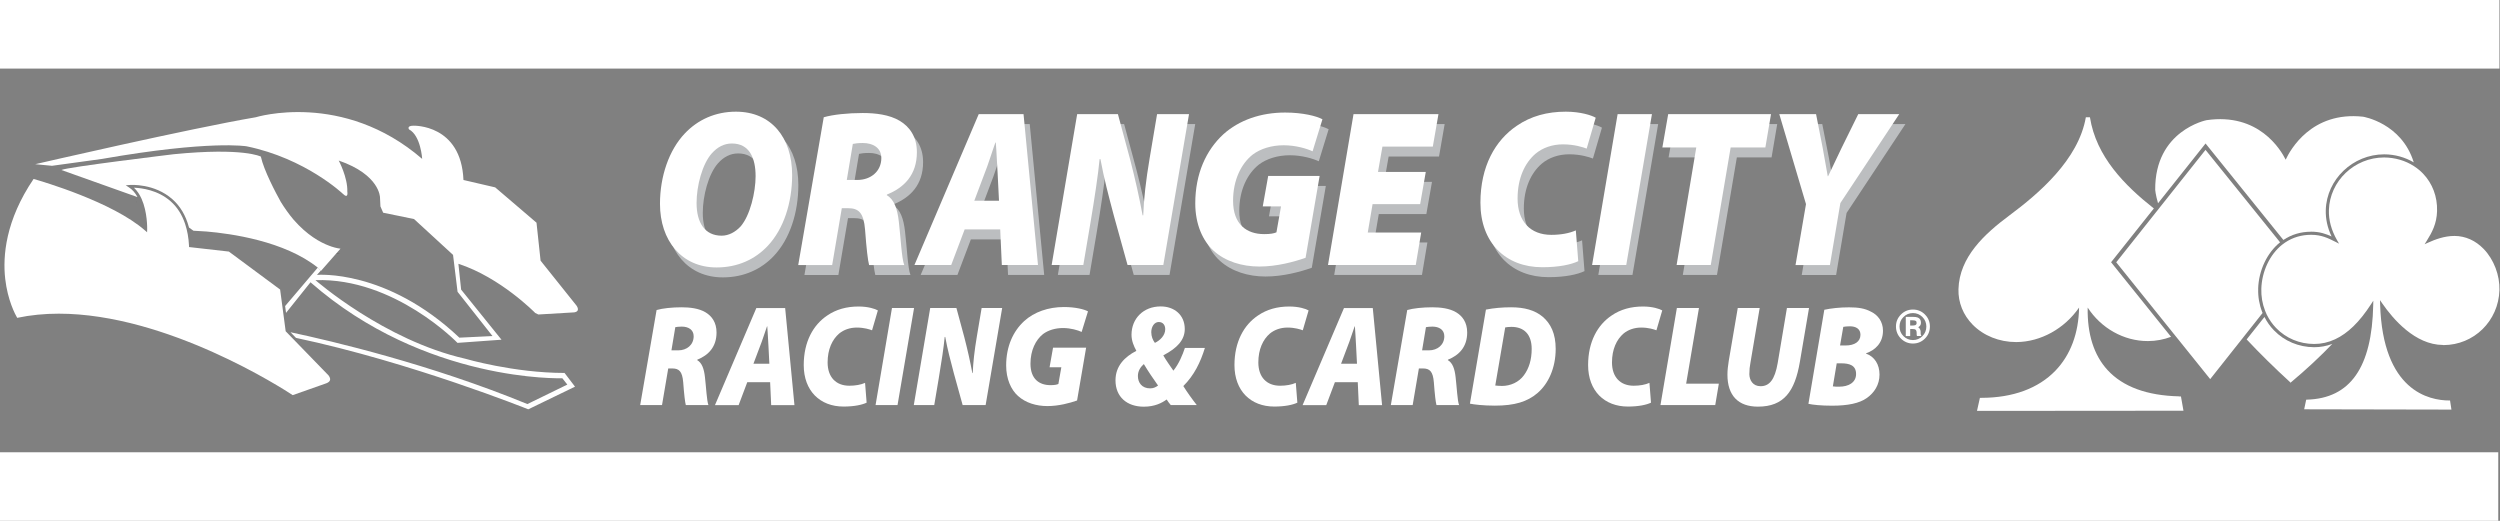 <?xml version="1.0" encoding="UTF-8"?>
<svg id="Layer_1" xmlns="http://www.w3.org/2000/svg" version="1.1" viewBox="0 0 576 120">
  <rect x="0" y="0" width="576" height="120" fill="#808080" stroke="none"/>
  <!-- Generator: Adobe Illustrator 29.4.0, SVG Export Plug-In . SVG Version: 2.1.0 Build 152)  -->
  <defs>
    <style>
      .st0 {
        fill: #bcbec0;
      }

      .st1 {
        fill: #020202;
      }

      .st2 {
        fill: #fff;
      }
    </style>
  </defs>
  <g>
    <g>
      <g>
        <path class="st0" d="M183.94,42.61c0,6.45-1.99,12.43-5.55,16.25-2.96,3.2-7.03,5.05-11.85,5.05-8.1,0-13.05-6.24-13.05-14.65,0-6.34,2.08-12.38,5.69-16.19,3.01-3.2,7.08-5.05,11.8-5.05,8.14,0,12.96,5.93,12.96,14.6ZM165.48,37.56c-2.27,2.53-3.56,7.58-3.56,11.5,0,4.54,1.9,7.53,5.78,7.53,1.62,0,3.15-.83,4.35-2.11,2.22-2.53,3.47-7.94,3.47-11.6,0-4.13-1.39-7.53-5.46-7.53-1.8,0-3.33.83-4.58,2.22Z"/>
        <path class="st0" d="M191.21,29.31c2.13-.62,5.55-.98,8.98-.98,2.92,0,6.15.36,8.56,1.81,2.22,1.34,3.93,3.61,3.93,7.22,0,5.21-2.92,8.15-6.89,9.75l-.05.15c1.71.98,2.45,3.15,2.78,6.09.42,3.51.65,8.56,1.25,10.01h-8.1c-.28-1.03-.6-3.71-.93-8.15-.32-3.92-1.48-4.95-3.93-4.95h-1.43l-2.22,13.1h-7.82l5.88-34.04ZM196.53,43.75h2.45c3.05,0,5.51-1.96,5.51-5.05,0-2.37-1.94-3.46-4.26-3.46-1.11,0-1.8.1-2.31.21l-1.39,8.3Z"/>
        <path class="st0" d="M223.69,55.15l-3.1,8.2h-8.47l14.81-34.76h10.32l3.33,34.76h-8.33l-.37-8.2h-8.19ZM231.6,48.55l-.32-6.4c-.14-1.96-.23-4.85-.42-7.01h-.09c-.79,2.17-1.67,5.11-2.45,7.01l-2.41,6.4h5.69Z"/>
        <path class="st0" d="M243.73,63.35l5.88-34.76h9.39l2.82,10.47c1.2,4.64,2.08,8.61,2.87,12.84h.14c.14-3.76.6-7.99,1.48-13.15l1.71-10.16h7.36l-5.92,34.76h-8.24l-3.15-11.35c-1.3-4.9-2.22-8.36-3.1-13.05h-.19c-.32,3.46-1.16,9.03-2.13,14.8l-1.62,9.59h-7.31Z"/>
        <path class="st0" d="M302.22,61.7c-2.64.93-6.62,2.01-10.64,2.01s-7.82-1.19-10.5-3.61c-2.54-2.27-4.26-6.14-4.26-10.93,0-6.86,2.5-12.28,6.48-15.94,3.61-3.25,8.61-5,14.21-5,4.12,0,7.31.83,8.61,1.55l-2.27,7.38c-1.34-.62-3.89-1.39-6.66-1.39s-5.32.77-7.17,2.17c-2.64,2.11-4.49,5.83-4.49,10.62,0,5.47,3.15,7.68,7.17,7.68,1.43,0,2.22-.15,2.82-.41l1.06-5.98h-4.21l1.25-7.01h11.85l-3.24,18.88Z"/>
        <path class="st0" d="M328.64,49.32h-10.97l-1.11,6.55h12.31l-1.25,7.48h-20.22l5.88-34.76h19.57l-1.3,7.48h-11.61l-1.02,5.83h11.01l-1.3,7.43Z"/>
        <path class="st0" d="M365.06,62.47c-1.62.77-4.44,1.39-8.28,1.39-8.42,0-14.25-5.62-14.25-14.85,0-8.41,3.42-14.39,8.38-17.74,3.24-2.22,6.99-3.25,11.29-3.25,3.38,0,5.92.83,6.89,1.39l-2.08,7.12c-.79-.31-2.82-.98-5.46-.98-2.45,0-4.67.77-6.34,2.17-2.45,2.11-4.12,5.62-4.12,10.32,0,5.26,2.96,8.36,7.77,8.36,2.17,0,4.16-.36,5.65-1.03l.56,7.12Z"/>
        <path class="st0" d="M382.04,28.59l-5.92,34.76h-7.87l5.88-34.76h7.91Z"/>
        <path class="st0" d="M392.26,36.27h-7.82l1.34-7.68h23.69l-1.3,7.68h-8l-4.58,27.08h-7.87l4.53-27.08Z"/>
        <path class="st0" d="M415.12,63.35l2.41-14.03-6.15-20.73h8.47l1.53,7.79c.51,2.84.83,4.54,1.16,6.5h.09c.97-2.06,1.9-3.97,3.1-6.5l3.84-7.79h9.44l-13.56,20.48-2.41,14.29h-7.91Z"/>
      </g>
      <g>
        <path class="st2" d="M182.51,40.32c0,6.45-1.99,12.43-5.55,16.25-2.96,3.2-7.03,5.05-11.85,5.05-8.1,0-13.05-6.24-13.05-14.65,0-6.34,2.08-12.38,5.69-16.19,3.01-3.2,7.08-5.05,11.8-5.05,8.14,0,12.96,5.93,12.96,14.6ZM164.05,35.27c-2.27,2.53-3.56,7.58-3.56,11.5,0,4.54,1.9,7.53,5.78,7.53,1.62,0,3.15-.83,4.35-2.11,2.22-2.53,3.47-7.94,3.47-11.6,0-4.13-1.39-7.53-5.46-7.53-1.8,0-3.33.83-4.58,2.22Z"/>
        <path class="st2" d="M189.78,27.02c2.13-.62,5.55-.98,8.98-.98,2.92,0,6.15.36,8.56,1.81,2.22,1.34,3.93,3.61,3.93,7.22,0,5.21-2.92,8.15-6.89,9.75l-.05.15c1.71.98,2.45,3.15,2.78,6.09.42,3.51.65,8.56,1.25,10.01h-8.1c-.28-1.03-.6-3.71-.93-8.15-.32-3.92-1.48-4.95-3.93-4.95h-1.43l-2.22,13.1h-7.82l5.88-34.04ZM195.1,41.46h2.45c3.05,0,5.51-1.96,5.51-5.05,0-2.37-1.94-3.46-4.26-3.46-1.11,0-1.8.1-2.31.21l-1.39,8.3Z"/>
        <path class="st2" d="M222.26,52.85l-3.1,8.2h-8.47l14.81-34.76h10.32l3.33,34.76h-8.33l-.37-8.2h-8.19ZM230.17,46.25l-.32-6.4c-.14-1.96-.23-4.85-.42-7.01h-.09c-.79,2.17-1.67,5.11-2.45,7.01l-2.41,6.4h5.69Z"/>
        <path class="st2" d="M242.3,61.06l5.88-34.76h9.39l2.82,10.47c1.2,4.64,2.08,8.61,2.87,12.84h.14c.14-3.76.6-7.99,1.48-13.15l1.71-10.16h7.36l-5.92,34.76h-8.24l-3.15-11.35c-1.3-4.9-2.22-8.36-3.1-13.05h-.19c-.32,3.46-1.16,9.03-2.13,14.8l-1.62,9.59h-7.31Z"/>
        <path class="st2" d="M300.79,59.4c-2.64.93-6.62,2.01-10.64,2.01s-7.82-1.19-10.5-3.61c-2.54-2.27-4.26-6.14-4.26-10.93,0-6.86,2.5-12.28,6.48-15.94,3.61-3.25,8.61-5,14.21-5,4.12,0,7.31.83,8.61,1.55l-2.27,7.38c-1.34-.62-3.89-1.39-6.66-1.39s-5.32.77-7.17,2.17c-2.64,2.11-4.49,5.83-4.49,10.62,0,5.47,3.15,7.68,7.17,7.68,1.43,0,2.22-.15,2.82-.41l1.06-5.98h-4.21l1.25-7.01h11.85l-3.24,18.88Z"/>
        <path class="st2" d="M327.21,47.03h-10.97l-1.11,6.55h12.31l-1.25,7.48h-20.22l5.88-34.76h19.57l-1.3,7.48h-11.61l-1.02,5.83h11.01l-1.3,7.43Z"/>
        <path class="st2" d="M363.62,60.18c-1.62.77-4.44,1.39-8.28,1.39-8.42,0-14.25-5.62-14.25-14.85,0-8.41,3.42-14.39,8.38-17.74,3.24-2.22,6.99-3.25,11.29-3.25,3.38,0,5.92.83,6.89,1.39l-2.08,7.12c-.79-.31-2.82-.98-5.46-.98-2.45,0-4.67.77-6.34,2.17-2.45,2.11-4.12,5.62-4.12,10.32,0,5.26,2.96,8.36,7.77,8.36,2.17,0,4.16-.36,5.65-1.03l.56,7.12Z"/>
        <path class="st2" d="M380.61,26.29l-5.92,34.76h-7.87l5.88-34.76h7.91Z"/>
        <path class="st2" d="M390.83,33.98h-7.82l1.34-7.68h23.69l-1.3,7.68h-8l-4.58,27.08h-7.87l4.53-27.08Z"/>
        <path class="st2" d="M413.69,61.06l2.41-14.03-6.15-20.73h8.47l1.53,7.79c.51,2.84.83,4.54,1.16,6.5h.09c.97-2.06,1.9-3.97,3.1-6.5l3.84-7.79h9.44l-13.56,20.48-2.41,14.29h-7.91Z"/>
      </g>
    </g>
    <rect class="st2" y="-.04" width="575.87" height="15.84"/>
    <rect class="st2" y="104.2" width="575.6" height="15.84"/>
    <g>
      <path class="st2" d="M151.28,71.43c1.37-.4,3.57-.63,5.77-.63,1.88,0,3.96.23,5.51,1.16,1.43.86,2.53,2.32,2.53,4.64,0,3.35-1.88,5.24-4.43,6.27l-.03.1c1.1.63,1.58,2.02,1.79,3.91.27,2.26.42,5.51.8,6.44h-5.21c-.18-.66-.39-2.39-.6-5.24-.21-2.52-.95-3.19-2.53-3.19h-.92l-1.43,8.43h-5.03l3.78-21.9ZM154.7,80.72h1.58c1.96,0,3.54-1.26,3.54-3.25,0-1.53-1.25-2.22-2.74-2.22-.71,0-1.16.07-1.49.13l-.89,5.34Z"/>
      <path class="st2" d="M172.17,88.06l-1.99,5.28h-5.45l9.53-22.36h6.64l2.14,22.36h-5.36l-.24-5.28h-5.27ZM177.26,83.81l-.21-4.11c-.09-1.26-.15-3.12-.27-4.51h-.06c-.51,1.39-1.07,3.28-1.58,4.51l-1.55,4.11h3.66Z"/>
      <path class="st2" d="M199.68,92.77c-1.04.5-2.86.9-5.33.9-5.42,0-9.17-3.62-9.17-9.55,0-5.41,2.2-9.26,5.39-11.41,2.08-1.43,4.49-2.09,7.26-2.09,2.17,0,3.81.53,4.43.9l-1.34,4.58c-.51-.2-1.82-.63-3.51-.63-1.58,0-3.01.5-4.08,1.39-1.58,1.36-2.65,3.62-2.65,6.64,0,3.38,1.91,5.37,5,5.37,1.4,0,2.68-.23,3.63-.66l.36,4.58Z"/>
      <path class="st2" d="M210.6,70.97l-3.81,22.36h-5.06l3.78-22.36h5.09Z"/>
      <path class="st2" d="M210.54,93.33l3.78-22.36h6.04l1.82,6.73c.77,2.99,1.34,5.54,1.85,8.26h.09c.09-2.42.39-5.14.95-8.46l1.1-6.54h4.73l-3.81,22.36h-5.3l-2.02-7.3c-.83-3.15-1.43-5.37-1.99-8.39h-.12c-.21,2.22-.74,5.81-1.37,9.52l-1.04,6.17h-4.7Z"/>
      <path class="st2" d="M248.17,92.27c-1.7.6-4.26,1.29-6.85,1.29s-5.03-.76-6.76-2.32c-1.64-1.46-2.74-3.95-2.74-7.03,0-4.41,1.61-7.9,4.17-10.25,2.32-2.09,5.54-3.22,9.14-3.22,2.65,0,4.7.53,5.54,1l-1.46,4.74c-.86-.4-2.5-.9-4.29-.9s-3.42.5-4.61,1.39c-1.7,1.36-2.89,3.75-2.89,6.83,0,3.52,2.02,4.94,4.61,4.94.92,0,1.43-.1,1.82-.27l.68-3.85h-2.71l.8-4.51h7.62l-2.08,12.14Z"/>
      <path class="st2" d="M269.75,93.33c-.39-.43-.66-.86-.95-1.29-1.1.8-2.74,1.66-5.27,1.66-3.84,0-6.52-2.22-6.52-6.07,0-3.32,2.14-5.41,4.76-6.77l.03-.07c-.57-1.03-1.1-2.29-1.1-3.65,0-3.75,2.74-6.54,6.73-6.54,3.13,0,5.54,1.96,5.54,5.21,0,2.55-1.79,4.41-4.91,6.04v.1c.65,1.13,1.58,2.42,2.29,3.45,1.28-1.59,2.11-3.62,2.65-5.24h4.61c-1.04,3.35-2.47,6.3-4.97,8.79.83,1.33,1.93,2.89,3.1,4.38h-5.98ZM266.81,88.82c-1.04-1.46-2.26-3.25-3.27-4.94-.71.63-1.37,1.53-1.37,2.75,0,1.53.92,2.85,2.83,2.85.83,0,1.37-.33,1.82-.66ZM265.26,76.58c0,.93.33,1.76.83,2.42,1.16-.56,2.38-1.69,2.38-3.15,0-.9-.48-1.66-1.49-1.66s-1.73,1.06-1.73,2.39Z"/>
      <path class="st2" d="M298.92,92.77c-1.04.5-2.86.9-5.33.9-5.42,0-9.17-3.62-9.17-9.55,0-5.41,2.2-9.26,5.39-11.41,2.08-1.43,4.49-2.09,7.26-2.09,2.17,0,3.81.53,4.43.9l-1.34,4.58c-.51-.2-1.82-.63-3.51-.63-1.58,0-3.01.5-4.08,1.39-1.58,1.36-2.65,3.62-2.65,6.64,0,3.38,1.91,5.37,5,5.37,1.4,0,2.68-.23,3.63-.66l.36,4.58Z"/>
      <path class="st2" d="M307.56,88.06l-1.99,5.28h-5.45l9.53-22.36h6.64l2.14,22.36h-5.36l-.24-5.28h-5.27ZM312.65,83.81l-.21-4.11c-.09-1.26-.15-3.12-.27-4.51h-.06c-.51,1.39-1.07,3.28-1.58,4.51l-1.55,4.11h3.66Z"/>
      <path class="st2" d="M324.23,71.43c1.37-.4,3.57-.63,5.77-.63,1.88,0,3.96.23,5.51,1.16,1.43.86,2.53,2.32,2.53,4.64,0,3.35-1.88,5.24-4.43,6.27l-.03.1c1.1.63,1.58,2.02,1.79,3.91.27,2.26.42,5.51.8,6.44h-5.21c-.18-.66-.39-2.39-.6-5.24-.21-2.52-.95-3.19-2.53-3.19h-.92l-1.43,8.43h-5.03l3.78-21.9ZM327.65,80.72h1.58c1.96,0,3.54-1.26,3.54-3.25,0-1.53-1.25-2.22-2.74-2.22-.71,0-1.16.07-1.49.13l-.89,5.34Z"/>
      <path class="st2" d="M342.36,71.33c1.82-.36,3.78-.53,5.8-.53,3.04,0,5.48.66,7.29,2.19,1.85,1.59,2.98,3.88,2.98,7.4,0,4.45-1.73,8.06-4.17,10.15-2.35,2.02-5.27,2.92-9.85,2.92-2.68,0-4.88-.27-5.74-.46l3.69-21.67ZM344.5,88.82c.33.03.8.1,1.55.1,1.96,0,3.9-.86,5.06-2.46,1.16-1.56,1.79-3.58,1.79-6.07,0-3.35-1.76-5.08-4.67-5.08-.68,0-1.1.07-1.43.13l-2.29,13.37Z"/>
      <path class="st2" d="M380.4,92.77c-1.04.5-2.86.9-5.33.9-5.42,0-9.17-3.62-9.17-9.55,0-5.41,2.2-9.26,5.39-11.41,2.08-1.43,4.49-2.09,7.26-2.09,2.17,0,3.81.53,4.43.9l-1.34,4.58c-.51-.2-1.82-.63-3.51-.63-1.58,0-3.01.5-4.08,1.39-1.58,1.36-2.65,3.62-2.65,6.64,0,3.38,1.91,5.37,5,5.37,1.4,0,2.68-.23,3.63-.66l.36,4.58Z"/>
      <path class="st2" d="M386.35,70.97h5.09l-2.95,17.42h7.53l-.83,4.94h-12.62l3.78-22.36Z"/>
      <path class="st2" d="M405.43,70.97l-2.14,12.67c-.15.73-.24,1.59-.24,2.59.03,1.36.8,2.75,2.59,2.75,2.02,0,3.27-1.49,3.93-5.28l2.14-12.74h5.09l-2.11,12.41c-1.16,6.83-3.69,10.32-9.67,10.32-4.49,0-7.02-2.52-7.02-7.37,0-.96.12-2.09.3-3.15l2.08-12.21h5.06Z"/>
      <path class="st2" d="M420.32,71.37c1.52-.33,3.57-.56,5.69-.56s3.66.23,5.12,1.03c1.52.73,2.71,2.26,2.71,4.35,0,2.82-1.79,4.48-3.9,5.21v.07c1.96.7,3.1,2.49,3.1,4.84s-1.22,4.18-2.89,5.37c-1.76,1.26-4.44,1.79-8.04,1.79-2.5,0-4.44-.2-5.45-.43l3.66-21.66ZM422.28,89.02c.42.07.86.07,1.49.07,2.05,0,3.87-.9,3.87-2.92s-1.55-2.46-3.42-2.46h-1.04l-.89,5.31ZM423.95,79.6h1.25c2.11,0,3.45-.9,3.45-2.46,0-1.36-1.04-1.96-2.44-1.96-.68,0-1.22.07-1.52.13l-.74,4.28Z"/>
    </g>
  </g>
  <g>
    <path class="st2" d="M523.9,76.09c-.87-.9-1.6-1.93-2.17-3.06l-4.1,5.17c2.96,3.16,6.34,6.5,10.19,10.02v-.12c3.62-3.02,6.77-5.98,9.54-8.86-1.35.5-2.75.76-4.18.76-3.57-.02-6.87-1.41-9.28-3.91Z"/>
    <path class="st2" d="M532.45,53.38h.08c1.93,0,3.36.5,4.66,1.1-.95-2.02-1.39-4.06-1.33-6.09.2-7.07,6.24-12.83,13.46-12.83h0c2.45.01,4.79.66,6.81,1.85-2.81-9.1-11.68-10.52-11.68-10.52-11.88-1.3-16.8,7.68-17.83,9.9-1.14-2.29-6.23-10.86-18.24-9.1,0,0-11.94,2.36-11.82,16.06,0,0,.07,1.06.65,3.08l10.95-13.77,17.93,22.23s.02-.02.03-.02c1.87-1.25,4-1.88,6.34-1.88Z"/>
    <path class="st2" d="M502.08,91.32c-7.41-.17-12.96-2.21-16.5-6.06-3.15-3.43-4.69-8.27-4.58-14.4,3.06,4.74,8.31,7.72,13.82,7.72.04,0,.08,0,.11,0,1.86-.01,3.64-.36,5.28-.98l-.32-.39-.32-.4-13.18-16.39,9.26-11.65.3-.37.3-.37c-6.7-5.29-13.29-11.91-14.73-21.02h-.94c-1.69,9.79-10.86,17.6-17.61,22.62-5.7,4.24-11.55,9.58-11.74,17.02-.08,3.03,1.08,5.92,3.26,8.14,2.51,2.56,6.15,4.02,10.01,4.02.04,0,.07,0,.11,0,5.59-.04,11.08-3.12,14.41-7.95-.1,5.92-1.97,10.93-5.46,14.55-3.93,4.08-9.81,6.24-17.01,6.25h-.38l-.67,3.01,47.57-.04-.58-3.29h-.39Z"/>
    <path class="st2" d="M520.28,66.52c.12-4.21,2.06-8.3,5.05-10.69l-17.18-21.3-10.62,13.37-.55.7-.3.37-.3.38-8.8,11.08,12.9,16.04.31.39.31.38,8.13,10.11,7.77-9.81,4.3-5.43c-.03-.08-.07-.15-.1-.24-.66-1.69-.97-3.49-.91-5.34Z"/>
    <path class="st2" d="M562.88,79.51h.08c7.03,0,12.7-5.56,12.91-12.66.1-3.44-1.29-7.07-3.63-9.49-1.88-1.95-4.2-2.98-6.71-3-2.37,0-4.48.82-6.06,1.53l-.84.38.49-.78c1.21-1.94,2.3-3.93,2.38-6.86.1-3.31-1.06-6.38-3.26-8.66-.59-.61-1.28-1.18-2.05-1.68-2-1.3-4.38-1.99-6.88-2.01-6.86,0-12.54,5.44-12.73,12.12-.07,2.31.56,4.64,1.87,6.93l.47.81-.83-.42c-1.64-.83-3.18-1.61-5.56-1.62h-.07c-2.19,0-4.19.59-5.94,1.76-.09.06-.17.12-.25.18l-.26.19c-.07.05-.15.1-.22.16-2.83,2.26-4.66,6.14-4.78,10.14-.05,1.76.24,3.46.86,5.05.04.11.09.22.14.33l.13.3c.04.1.08.2.13.3.56,1.13,1.28,2.16,2.14,3.06,2.28,2.36,5.39,3.67,8.76,3.68,1.68,0,3.29-.36,4.83-1.08,2.94-1.36,5.64-4,8.28-8.07l.53-.82-.02.98c-.29,14.4-5.29,21.54-15.28,21.82h-.16s-.47,2.22-.47,2.22l33.93.07-.32-2.1h-.17c-4.61,0-15.35-2.16-15.94-22.17l-.03-.95.54.78c2.45,3.55,7.53,9.52,13.96,9.55Z"/>
  </g>
  <path class="st1" d="M76.13,57.95c1.38.47,2.25.53,2.25.53-.78-.12-1.52-.3-2.25-.53Z"/>
  <path class="st1" d="M31.54,46.57c-.03-.05-.05-.1-.08-.15.02.06.04.11.05.14.01,0,.02.01.04.02Z"/>
  <g>
    <path class="st2" d="M123.3,72.1l.73.36,8.26-.49c1.57-.24.52-1.58.52-1.58l-8.26-10.33-.94-8.75-9.52-8.14-7.31-1.7c-.52-12.88-11.5-12.51-11.5-12.51-1.67,0-1.04.85-1.04.85,2.72,1.45,3.03,6.8,3.03,6.8-18.29-15.79-38.36-9.59-38.36-9.59-15.05,2.55-50.8,10.81-50.8,10.81l3.87.37,11.49-1.58c24.99-4.37,33.35-2.91,33.35-2.91,13.59,2.79,22.16,10.93,22.16,10.93,1.36,1.33,1.04-.48,1.04-.48.11-3.28-1.98-7.17-1.98-7.17,9.51,3.28,9.51,8.5,9.51,8.5l.1,2.07.63,1.45,7.11,1.46,8.99,8.26,1.04,8.5,8.05,10.2-7.63.37c-16.83-15.91-32.82-14.46-32.82-14.46l.89-.99-.68-.71s-5.69,6.7-7.54,8.88l.21,1.57s0,0,0,0l5.64-7.05c26.45,23.2,58.02,22.11,58.02,22.11l1.15,1.46-9.2,4.49c-22.31-9.17-45.03-14.52-54.58-16.55l1.26,1.3c26.63,5.64,53.52,16.46,53.52,16.46l10.77-5.22-2.41-3.16c-11.71,0-22.89-3.28-22.89-3.28-18.71-4.26-34.5-18.1-34.5-18.1,18.19-.61,32.72,14.45,32.72,14.45l10.14-.73-9.3-11.54-.63-5.95c9.72,3.16,17.67,11.3,17.67,11.3Z"/>
    <path class="st2" d="M67.09,77.63l-1.26-1.3h-.01s-.55-4.15-.55-4.15l-.13-.98-.6-4.49-11.81-8.75-9.18-1.04v-.27c-.09-1.88-.4-3.56-.9-5.06-.7-2.11-1.81-3.86-3.32-5.2-2.98-2.64-6.77-3.08-8.47-3.14.76.7,1.33,1.6,1.76,2.56,1.37,3.08,1.29,6.81,1.29,7.03l-.02.68-.51-.45c-7.5-6.55-23.58-11.25-25.64-11.84C1.27,50.77.61,59,1.2,64.23c.56,4.95,2.3,8.21,2.76,9,3.12-.66,6.34-.96,9.59-.96,24.93,0,51.75,17.35,53.89,18.77l7.77-2.74c.47-.19.75-.43.83-.73.13-.5-.32-1.04-.32-1.05l-8.63-8.89Z"/>
    <path class="st2" d="M76.2,56.74c-.08-.03-.16-.05-.24-.08-.04-.01-.08-.03-.11-.04-2.06-.77-5.1-2.43-8.23-6.03-1.1-1.3-2.07-2.69-2.93-4.08-1.14-2.05-3.91-7.27-4.59-10.43,0,0-3.93-2.13-20.05-.55,0,0-24.98,3.01-25.9,3.64l17.49,6.23s0-.02-.01-.04c0-.03-.02-.07-.05-.14-.47-.81-1.06-1.52-1.83-2.02l-.78-.51.93-.07c.23-.02,5.68-.39,9.83,3.29,1.81,1.6,3.06,3.74,3.77,6.34.02.06.03.11.04.17l1.03.74c1.04.04,2.03.11,3.01.18,5.65.48,17.98,2.2,25.64,8.32l.68.71.05.05,4.5-5.13s-.86-.06-2.24-.53Z"/>
  </g>
  <g>
    <path class="st2" d="M442.53,77.01c0-.11-.01-.2-.01-.3v-.3c0-.24-.08-.48-.25-.72-.09-.13-.2-.23-.33-.31.07-.03.13-.06.18-.1.31-.2.47-.52.47-.94,0-.58-.25-.98-.73-1.18-.26-.11-.65-.16-1.18-.16h-1.59v4.43h1.02v-1.63h.43c.45,0,.65.06.74.11.21.13.32.4.32.82v.34s.02.15.02.15l.05.2h1.03l-.13-.26s-.01-.04-.02-.16ZM441.25,74.92c-.14.05-.35.08-.64.08h-.51v-1.21h.48c.38,0,.65.05.81.14.13.08.2.23.2.48,0,.26-.11.42-.33.51Z"/>
    <path class="st2" d="M443.51,72.46c-.76-.76-1.69-1.14-2.77-1.14s-2,.38-2.76,1.14c-.76.76-1.15,1.69-1.15,2.76s.38,2.02,1.14,2.78c.76.76,1.69,1.15,2.77,1.15s2.01-.39,2.77-1.15c.76-.76,1.14-1.7,1.14-2.78s-.39-2-1.15-2.76ZM443.83,75.23c0,.86-.3,1.6-.9,2.21-.6.61-1.34.91-2.19.91s-1.59-.31-2.19-.91c-.6-.6-.9-1.35-.9-2.21s.3-1.59.9-2.19c.6-.6,1.34-.91,2.19-.91s1.59.31,2.19.91c.6.6.9,1.34.9,2.19Z"/>
  </g>
</svg>